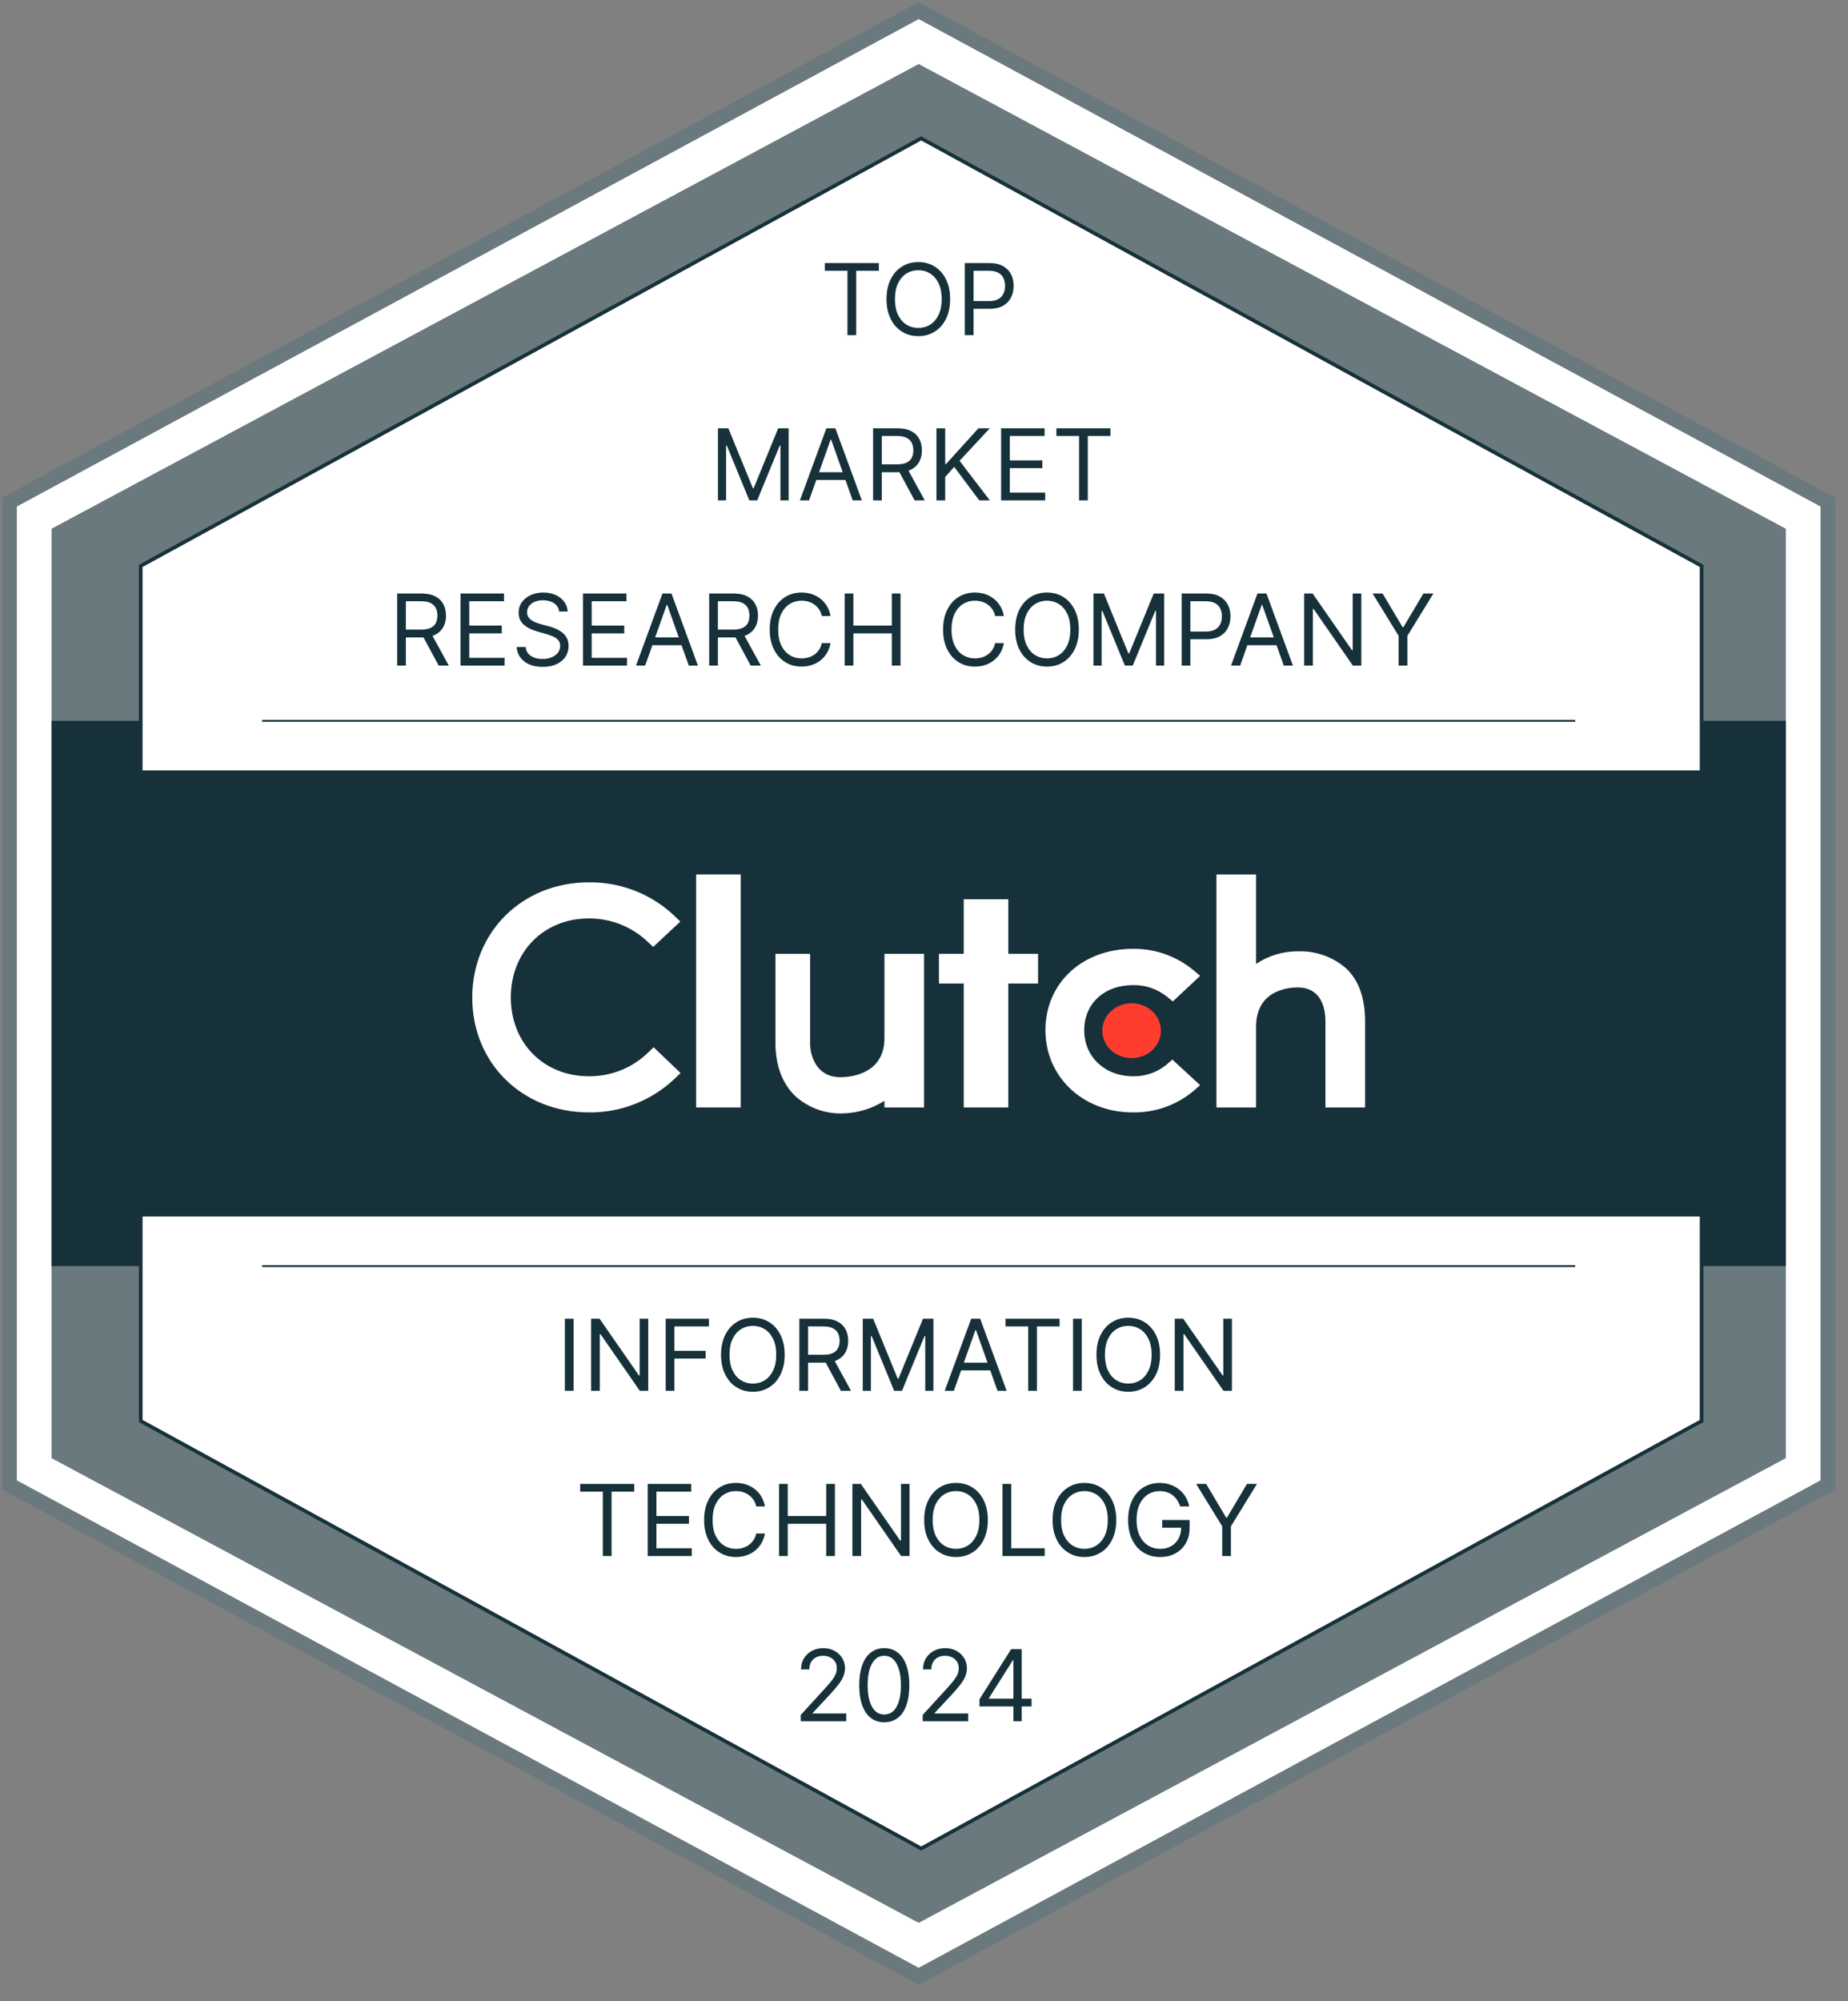<?xml version="1.0" encoding="UTF-8"?> <svg xmlns="http://www.w3.org/2000/svg" width="109" height="118" viewBox="0 0 109 118" fill="none"><rect x="0" y="0" width="109" height="118" fill="#808080" stroke="none"/> <g clip-path="url(#clip0_651_2811)"> <path d="M107.964 29.6V87.551L54.333 116.526L0.702 87.551V29.6L54.333 0.624L107.964 29.6Z" fill="white"></path> <path d="M54.187 117.028L53.982 116.917L0.117 87.816V29.348L0.348 29.226L54.187 0.122L54.391 0.233L108.256 29.348V87.831L54.187 117.028ZM0.994 87.284L54.187 116.023L107.379 87.284V29.866L54.187 1.127L0.994 29.866V87.284Z" fill="#6A797D"></path> <path d="M105.333 31.175V85.974L54.187 113.375L3.04 85.974V31.175L54.187 3.775L105.333 31.175Z" fill="#6A797D"></path> <path d="M105.333 42.501H3.04V74.65H105.333V42.501Z" fill="#17313B"></path> <path d="M100.365 33.367V83.784L54.333 108.991L8.301 83.784V33.367L54.333 8.159L100.365 33.367Z" fill="white" stroke="#17313B" stroke-width="0.216" stroke-miterlimit="10"></path> <path d="M103.872 45.423H4.501V71.727H103.872V45.423Z" fill="#17313B"></path> <path d="M15.461 74.65H92.912" stroke="#17313B" stroke-width="0.108" stroke-miterlimit="10"></path> <path d="M15.461 42.501H92.912" stroke="#17313B" stroke-width="0.108" stroke-miterlimit="10"></path> <path d="M43.691 51.56H41.06V65.297H43.691V51.56Z" fill="white"></path> <path d="M52.167 61.206C52.167 63.345 50.141 63.515 49.574 63.515C48.154 63.515 47.783 62.263 47.783 61.51V56.237H45.737V61.498C45.737 62.825 46.154 63.921 46.932 64.649C47.697 65.325 48.691 65.683 49.712 65.648C50.582 65.627 51.431 65.37 52.167 64.906V65.298H54.505V56.237H52.167V61.206Z" fill="white"></path> <path d="M59.473 53.022H56.843V56.237H55.382V57.99H56.843V65.297H59.473V57.99H61.227V56.237H59.473V53.022Z" fill="white"></path> <path d="M68.8 62.779C68.247 63.23 67.553 63.471 66.838 63.459C65.172 63.459 63.95 62.316 63.95 60.747C63.95 59.177 65.119 58.084 66.838 58.084C67.555 58.071 68.253 58.308 68.814 58.753L69.177 59.045L70.789 57.537L70.386 57.198C69.384 56.372 68.121 55.928 66.823 55.945C63.833 55.945 61.662 57.965 61.662 60.738C61.662 63.511 63.886 65.59 66.823 65.59C68.128 65.61 69.396 65.161 70.397 64.324L70.786 63.982L69.149 62.474L68.799 62.779H68.8Z" fill="white"></path> <path d="M79.389 57.09C78.609 56.415 77.605 56.059 76.574 56.093C75.689 56.082 74.822 56.341 74.087 56.835V51.56H71.749V65.297H74.087V60.533C74.087 58.394 75.966 58.221 76.533 58.221C77.953 58.221 78.178 59.474 78.178 60.229V65.297H80.516V60.241C80.516 58.914 80.178 57.821 79.389 57.09Z" fill="white"></path> <path d="M66.745 62.39C67.7 62.39 68.473 61.665 68.473 60.77C68.473 59.876 67.7 59.151 66.745 59.151C65.791 59.151 65.018 59.876 65.018 60.77C65.018 61.665 65.791 62.39 66.745 62.39Z" fill="#FF3D2E"></path> <path d="M38.176 62.108C37.247 62.987 36.012 63.472 34.732 63.458C32.067 63.458 30.13 61.5 30.13 58.811C30.13 56.122 32.067 54.152 34.732 54.152C36.004 54.145 37.232 54.625 38.164 55.491L38.526 55.833L40.125 54.337L39.774 53.995C38.414 52.708 36.605 52.002 34.732 52.025C30.807 52.025 27.855 54.948 27.855 58.823C27.855 62.698 30.819 65.589 34.732 65.589C36.611 65.611 38.426 64.899 39.788 63.605L40.139 63.266L38.552 61.747L38.176 62.109V62.108Z" fill="white"></path> <path d="M48.649 15.966V15.51H51.837V15.966H50.5V19.761H49.985V15.966H48.649ZM56.041 17.635C56.041 18.084 55.961 18.471 55.799 18.798C55.637 19.124 55.415 19.376 55.132 19.553C54.85 19.73 54.528 19.819 54.165 19.819C53.802 19.819 53.48 19.73 53.198 19.553C52.915 19.376 52.693 19.124 52.531 18.798C52.369 18.471 52.288 18.084 52.288 17.635C52.288 17.187 52.369 16.799 52.531 16.473C52.693 16.146 52.915 15.894 53.198 15.717C53.48 15.54 53.802 15.451 54.165 15.451C54.528 15.451 54.85 15.54 55.132 15.717C55.415 15.894 55.637 16.146 55.799 16.473C55.961 16.799 56.041 17.187 56.041 17.635ZM55.543 17.635C55.543 17.267 55.482 16.956 55.358 16.703C55.237 16.45 55.071 16.258 54.862 16.128C54.655 15.998 54.422 15.933 54.165 15.933C53.908 15.933 53.674 15.998 53.465 16.128C53.258 16.258 53.093 16.45 52.969 16.703C52.847 16.956 52.787 17.267 52.787 17.635C52.787 18.003 52.847 18.314 52.969 18.567C53.093 18.82 53.258 19.012 53.465 19.142C53.674 19.272 53.908 19.337 54.165 19.337C54.422 19.337 54.655 19.272 54.862 19.142C55.071 19.012 55.237 18.82 55.358 18.567C55.482 18.314 55.543 18.003 55.543 17.635ZM56.907 19.761V15.51H58.343C58.677 15.51 58.95 15.57 59.161 15.69C59.374 15.809 59.532 15.97 59.635 16.174C59.737 16.377 59.788 16.604 59.788 16.855C59.788 17.105 59.737 17.333 59.635 17.538C59.534 17.742 59.377 17.906 59.166 18.027C58.954 18.148 58.682 18.208 58.352 18.208H57.322V17.751H58.335C58.563 17.751 58.747 17.712 58.885 17.633C59.024 17.554 59.124 17.448 59.186 17.313C59.25 17.178 59.282 17.025 59.282 16.855C59.282 16.684 59.25 16.532 59.186 16.398C59.124 16.264 59.023 16.159 58.883 16.082C58.743 16.005 58.558 15.966 58.327 15.966H57.422V19.761H56.907Z" fill="#17313B"></path> <path d="M42.346 25.252H42.96L44.405 28.781H44.455L45.9 25.252H46.514V29.503H46.032V26.273H45.991L44.662 29.503H44.197L42.869 26.273H42.827V29.503H42.346V25.252ZM47.721 29.503H47.181L48.742 25.252H49.273L50.834 29.503H50.294L49.024 25.924H48.991L47.721 29.503ZM47.92 27.842H50.095V28.299H47.92V27.842ZM51.496 29.503V25.252H52.933C53.265 25.252 53.538 25.308 53.751 25.422C53.964 25.534 54.121 25.688 54.224 25.885C54.326 26.081 54.377 26.305 54.377 26.555C54.377 26.806 54.326 27.028 54.224 27.222C54.121 27.415 53.964 27.568 53.753 27.678C53.541 27.788 53.27 27.842 52.941 27.842H51.779V27.377H52.924C53.151 27.377 53.334 27.344 53.472 27.278C53.612 27.211 53.713 27.117 53.776 26.995C53.839 26.872 53.871 26.726 53.871 26.555C53.871 26.385 53.839 26.236 53.776 26.109C53.712 25.982 53.61 25.884 53.47 25.814C53.331 25.744 53.146 25.708 52.916 25.708H52.011V29.503H51.496ZM53.497 27.593L54.544 29.503H53.946L52.916 27.593H53.497ZM55.235 29.503V25.252H55.75V27.361H55.8L57.71 25.252H58.382L56.597 27.17L58.382 29.503H57.759L56.281 27.527L55.75 28.125V29.503H55.235ZM59.048 29.503V25.252H61.614V25.708H59.563V27.145H61.481V27.602H59.563V29.046H61.647V29.503H59.048ZM62.309 25.708V25.252H65.498V25.708H64.161V29.503H63.646V25.708H62.309Z" fill="#17313B"></path> <path d="M23.425 39.245V34.994H24.861C25.193 34.994 25.466 35.051 25.679 35.164C25.892 35.276 26.05 35.431 26.152 35.627C26.255 35.824 26.306 36.047 26.306 36.297C26.306 36.548 26.255 36.77 26.152 36.964C26.05 37.158 25.893 37.31 25.681 37.42C25.469 37.53 25.199 37.584 24.869 37.584H23.707V37.12H24.853C25.08 37.12 25.262 37.086 25.401 37.02C25.541 36.953 25.642 36.859 25.704 36.738C25.767 36.614 25.799 36.468 25.799 36.297C25.799 36.127 25.767 35.979 25.704 35.851C25.64 35.724 25.538 35.626 25.399 35.556C25.259 35.486 25.074 35.451 24.845 35.451H23.939V39.245H23.425ZM25.426 37.335L26.472 39.245H25.874L24.845 37.335H25.426ZM27.164 39.245V34.994H29.729V35.451H27.678V36.887H29.596V37.344H27.678V38.788H29.762V39.245H27.164ZM32.982 36.057C32.957 35.846 32.856 35.683 32.679 35.567C32.502 35.451 32.285 35.392 32.027 35.392C31.839 35.392 31.674 35.423 31.533 35.484C31.393 35.545 31.284 35.629 31.205 35.735C31.128 35.842 31.089 35.963 31.089 36.098C31.089 36.212 31.116 36.309 31.17 36.391C31.225 36.471 31.296 36.538 31.382 36.592C31.467 36.645 31.557 36.688 31.651 36.723C31.746 36.756 31.832 36.783 31.911 36.804L32.343 36.92C32.453 36.949 32.577 36.989 32.712 37.041C32.849 37.092 32.98 37.162 33.105 37.25C33.23 37.337 33.334 37.45 33.416 37.587C33.498 37.724 33.538 37.892 33.538 38.091C33.538 38.321 33.478 38.528 33.358 38.714C33.239 38.899 33.064 39.047 32.835 39.156C32.606 39.265 32.329 39.32 32.002 39.32C31.698 39.32 31.434 39.271 31.211 39.172C30.99 39.074 30.816 38.937 30.688 38.761C30.562 38.586 30.491 38.382 30.474 38.149H31.006C31.02 38.31 31.074 38.443 31.168 38.548C31.263 38.651 31.384 38.729 31.529 38.78C31.676 38.83 31.833 38.855 32.002 38.855C32.199 38.855 32.375 38.823 32.532 38.759C32.688 38.694 32.812 38.604 32.903 38.489C32.995 38.373 33.04 38.238 33.04 38.083C33.04 37.941 33.001 37.827 32.922 37.738C32.843 37.65 32.739 37.578 32.611 37.522C32.482 37.467 32.343 37.418 32.193 37.377L31.67 37.227C31.338 37.132 31.075 36.996 30.881 36.819C30.688 36.641 30.591 36.41 30.591 36.123C30.591 35.885 30.655 35.678 30.784 35.5C30.914 35.322 31.088 35.184 31.307 35.085C31.527 34.986 31.773 34.936 32.044 34.936C32.318 34.936 32.561 34.985 32.774 35.083C32.987 35.18 33.156 35.313 33.281 35.482C33.407 35.651 33.473 35.842 33.48 36.057H32.982ZM34.385 39.245V34.994H36.95V35.451H34.9V36.887H36.818V37.344H34.9V38.788H36.984V39.245H34.385ZM38.053 39.245H37.513L39.074 34.994H39.605L41.166 39.245H40.627L39.356 35.666H39.323L38.053 39.245ZM38.252 37.584H40.427V38.041H38.252V37.584ZM41.828 39.245V34.994H43.265C43.597 34.994 43.87 35.051 44.083 35.164C44.296 35.276 44.453 35.431 44.556 35.627C44.658 35.824 44.709 36.047 44.709 36.297C44.709 36.548 44.658 36.77 44.556 36.964C44.453 37.158 44.297 37.31 44.085 37.42C43.873 37.53 43.602 37.584 43.273 37.584H42.111V37.12H43.257C43.483 37.12 43.666 37.086 43.804 37.02C43.944 36.953 44.045 36.859 44.108 36.738C44.171 36.614 44.203 36.468 44.203 36.297C44.203 36.127 44.171 35.979 44.108 35.851C44.044 35.724 43.942 35.626 43.802 35.556C43.663 35.486 43.478 35.451 43.248 35.451H42.343V39.245H41.828ZM43.829 37.335L44.876 39.245H44.278L43.248 37.335H43.829ZM48.988 36.322H48.473C48.443 36.174 48.39 36.044 48.314 35.932C48.239 35.82 48.148 35.726 48.04 35.65C47.933 35.572 47.815 35.514 47.685 35.475C47.554 35.437 47.419 35.417 47.278 35.417C47.02 35.417 46.787 35.483 46.578 35.612C46.371 35.743 46.205 35.934 46.082 36.188C45.96 36.441 45.9 36.751 45.9 37.12C45.9 37.488 45.96 37.798 46.082 38.052C46.205 38.305 46.371 38.496 46.578 38.627C46.787 38.757 47.02 38.822 47.278 38.822C47.419 38.822 47.554 38.802 47.685 38.764C47.815 38.725 47.933 38.667 48.04 38.591C48.148 38.514 48.239 38.419 48.314 38.307C48.39 38.193 48.443 38.063 48.473 37.917H48.988C48.949 38.134 48.879 38.328 48.776 38.5C48.674 38.672 48.547 38.818 48.395 38.938C48.242 39.057 48.071 39.148 47.882 39.21C47.694 39.272 47.492 39.303 47.278 39.303C46.915 39.303 46.593 39.215 46.31 39.038C46.028 38.86 45.806 38.609 45.644 38.282C45.482 37.955 45.401 37.568 45.401 37.12C45.401 36.671 45.482 36.284 45.644 35.957C45.806 35.63 46.028 35.379 46.31 35.202C46.593 35.024 46.915 34.936 47.278 34.936C47.492 34.936 47.694 34.967 47.882 35.029C48.071 35.092 48.242 35.183 48.395 35.303C48.547 35.422 48.674 35.568 48.776 35.739C48.879 35.909 48.949 36.104 48.988 36.322ZM49.82 39.245V34.994H50.335V36.887H52.602V34.994H53.116V39.245H52.602V37.344H50.335V39.245H49.82ZM59.212 36.322H58.697C58.667 36.174 58.613 36.044 58.537 35.932C58.462 35.82 58.371 35.726 58.263 35.65C58.157 35.572 58.038 35.514 57.908 35.475C57.778 35.437 57.642 35.417 57.501 35.417C57.244 35.417 57.011 35.483 56.802 35.612C56.594 35.743 56.429 35.934 56.306 36.188C56.184 36.441 56.123 36.751 56.123 37.12C56.123 37.488 56.184 37.798 56.306 38.052C56.429 38.305 56.594 38.496 56.802 38.627C57.011 38.757 57.244 38.822 57.501 38.822C57.642 38.822 57.778 38.802 57.908 38.764C58.038 38.725 58.157 38.667 58.263 38.591C58.371 38.514 58.462 38.419 58.537 38.307C58.613 38.193 58.667 38.063 58.697 37.917H59.212C59.173 38.134 59.102 38.328 59 38.5C58.898 38.672 58.77 38.818 58.618 38.938C58.466 39.057 58.295 39.148 58.105 39.21C57.917 39.272 57.716 39.303 57.501 39.303C57.139 39.303 56.816 39.215 56.534 39.038C56.252 38.86 56.03 38.609 55.868 38.282C55.706 37.955 55.625 37.568 55.625 37.12C55.625 36.671 55.706 36.284 55.868 35.957C56.03 35.63 56.252 35.379 56.534 35.202C56.816 35.024 57.139 34.936 57.501 34.936C57.716 34.936 57.917 34.967 58.105 35.029C58.295 35.092 58.466 35.183 58.618 35.303C58.77 35.422 58.898 35.568 59 35.739C59.102 35.909 59.173 36.104 59.212 36.322ZM63.631 37.12C63.631 37.568 63.55 37.955 63.388 38.282C63.226 38.609 63.004 38.86 62.721 39.038C62.439 39.215 62.117 39.303 61.754 39.303C61.392 39.303 61.069 39.215 60.787 39.038C60.505 38.86 60.282 38.609 60.12 38.282C59.959 37.955 59.878 37.568 59.878 37.12C59.878 36.671 59.959 36.284 60.12 35.957C60.282 35.63 60.505 35.379 60.787 35.202C61.069 35.024 61.392 34.936 61.754 34.936C62.117 34.936 62.439 35.024 62.721 35.202C63.004 35.379 63.226 35.63 63.388 35.957C63.55 36.284 63.631 36.671 63.631 37.12ZM63.132 37.12C63.132 36.751 63.071 36.441 62.948 36.188C62.826 35.934 62.66 35.743 62.452 35.612C62.244 35.483 62.011 35.417 61.754 35.417C61.497 35.417 61.264 35.483 61.055 35.612C60.847 35.743 60.682 35.934 60.559 36.188C60.437 36.441 60.376 36.751 60.376 37.12C60.376 37.488 60.437 37.798 60.559 38.052C60.682 38.305 60.847 38.496 61.055 38.627C61.264 38.757 61.497 38.822 61.754 38.822C62.011 38.822 62.244 38.757 62.452 38.627C62.66 38.496 62.826 38.305 62.948 38.052C63.071 37.798 63.132 37.488 63.132 37.12ZM64.496 34.994H65.111L66.555 38.523H66.605L68.05 34.994H68.664V39.245H68.183V36.015H68.141L66.813 39.245H66.348L65.019 36.015H64.978V39.245H64.496V34.994ZM69.697 39.245V34.994H71.133C71.466 34.994 71.739 35.054 71.951 35.175C72.164 35.294 72.322 35.455 72.424 35.658C72.526 35.862 72.578 36.089 72.578 36.339C72.578 36.59 72.526 36.817 72.424 37.022C72.323 37.227 72.167 37.39 71.955 37.512C71.743 37.632 71.472 37.692 71.141 37.692H70.112V37.236H71.125C71.353 37.236 71.536 37.196 71.675 37.117C71.813 37.039 71.913 36.932 71.976 36.798C72.039 36.662 72.071 36.509 72.071 36.339C72.071 36.169 72.039 36.017 71.976 35.882C71.913 35.748 71.812 35.643 71.673 35.567C71.533 35.489 71.347 35.451 71.116 35.451H70.211V39.245H69.697ZM73.147 39.245H72.608L74.169 34.994H74.7L76.261 39.245H75.721L74.451 35.666H74.418L73.147 39.245ZM73.347 37.584H75.522V38.041H73.347V37.584ZM80.294 34.994V39.245H79.796L77.48 35.907H77.438V39.245H76.923V34.994H77.421L79.746 38.34H79.788V34.994H80.294ZM80.959 34.994H81.549L82.728 36.978H82.777L83.956 34.994H84.546L83.01 37.493V39.245H82.495V37.493L80.959 34.994Z" fill="#17313B"></path> <path d="M33.831 77.752V82.003H33.317V77.752H33.831ZM38.235 77.752V82.003H37.736L35.42 78.665H35.378V82.003H34.864V77.752H35.362L37.687 81.098H37.728V77.752H38.235ZM39.265 82.003V77.752H41.814V78.208H39.779V79.645H41.623V80.102H39.779V82.003H39.265ZM46.282 79.877C46.282 80.326 46.201 80.713 46.039 81.04C45.878 81.366 45.656 81.618 45.373 81.795C45.091 81.972 44.769 82.061 44.406 82.061C44.043 82.061 43.721 81.972 43.439 81.795C43.156 81.618 42.934 81.366 42.772 81.04C42.61 80.713 42.529 80.326 42.529 79.877C42.529 79.429 42.61 79.041 42.772 78.715C42.934 78.388 43.156 78.136 43.439 77.959C43.721 77.782 44.043 77.694 44.406 77.694C44.769 77.694 45.091 77.782 45.373 77.959C45.656 78.136 45.878 78.388 46.039 78.715C46.201 79.041 46.282 79.429 46.282 79.877ZM45.784 79.877C45.784 79.509 45.723 79.199 45.599 78.945C45.478 78.692 45.312 78.5 45.103 78.37C44.896 78.24 44.663 78.175 44.406 78.175C44.148 78.175 43.915 78.24 43.706 78.37C43.499 78.5 43.333 78.692 43.21 78.945C43.089 79.199 43.028 79.509 43.028 79.877C43.028 80.246 43.089 80.556 43.21 80.809C43.333 81.063 43.499 81.254 43.706 81.384C43.915 81.514 44.148 81.579 44.406 81.579C44.663 81.579 44.896 81.514 45.103 81.384C45.312 81.254 45.478 81.063 45.599 80.809C45.723 80.556 45.784 80.246 45.784 79.877ZM47.148 82.003V77.752H48.584C48.916 77.752 49.189 77.808 49.402 77.922C49.615 78.034 49.773 78.188 49.876 78.385C49.978 78.581 50.029 78.805 50.029 79.055C50.029 79.306 49.978 79.528 49.876 79.722C49.773 79.915 49.616 80.068 49.404 80.178C49.193 80.288 48.922 80.342 48.593 80.342H47.43V79.877H48.576C48.803 79.877 48.986 79.844 49.124 79.778C49.264 79.711 49.365 79.617 49.427 79.495C49.491 79.372 49.523 79.226 49.523 79.055C49.523 78.885 49.491 78.736 49.427 78.609C49.364 78.482 49.262 78.383 49.122 78.314C48.982 78.244 48.797 78.208 48.568 78.208H47.663V82.003H47.148ZM49.149 80.093L50.195 82.003H49.597L48.568 80.093H49.149ZM50.887 77.752H51.501L52.946 81.281H52.996L54.441 77.752H55.055V82.003H54.574V78.773H54.532L53.203 82.003H52.739L51.41 78.773H51.368V82.003H50.887V77.752ZM56.262 82.003H55.722L57.283 77.752H57.814L59.375 82.003H58.836L57.565 78.424H57.532L56.262 82.003ZM56.461 80.342H58.636V80.799H56.461V80.342ZM59.308 78.208V77.752H62.497V78.208H61.16V82.003H60.645V78.208H59.308ZM63.806 77.752V82.003H63.291V77.752H63.806ZM68.425 79.877C68.425 80.326 68.344 80.713 68.182 81.04C68.02 81.366 67.798 81.618 67.516 81.795C67.234 81.972 66.911 82.061 66.549 82.061C66.186 82.061 65.864 81.972 65.581 81.795C65.299 81.618 65.077 81.366 64.915 81.04C64.753 80.713 64.672 80.326 64.672 79.877C64.672 79.429 64.753 79.041 64.915 78.715C65.077 78.388 65.299 78.136 65.581 77.959C65.864 77.782 66.186 77.694 66.549 77.694C66.911 77.694 67.234 77.782 67.516 77.959C67.798 78.136 68.02 78.388 68.182 78.715C68.344 79.041 68.425 79.429 68.425 79.877ZM67.927 79.877C67.927 79.509 67.865 79.199 67.742 78.945C67.62 78.692 67.455 78.5 67.246 78.37C67.038 78.24 66.806 78.175 66.549 78.175C66.291 78.175 66.058 78.24 65.849 78.37C65.641 78.5 65.476 78.692 65.353 78.945C65.231 79.199 65.17 79.509 65.17 79.877C65.17 80.246 65.231 80.556 65.353 80.809C65.476 81.063 65.641 81.254 65.849 81.384C66.058 81.514 66.291 81.579 66.549 81.579C66.806 81.579 67.038 81.514 67.246 81.384C67.455 81.254 67.62 81.063 67.742 80.809C67.865 80.556 67.927 80.246 67.927 79.877ZM72.662 77.752V82.003H72.163L69.847 78.665H69.805V82.003H69.291V77.752H69.789L72.114 81.098H72.155V77.752H72.662Z" fill="#17313B"></path> <path d="M34.22 87.951V87.494H37.409V87.951H36.072V91.745H35.557V87.951H34.22ZM38.203 91.745V87.494H40.769V87.951H38.718V89.387H40.636V89.844H38.718V91.288H40.802V91.745H38.203ZM45.118 88.822H44.603C44.572 88.674 44.519 88.544 44.443 88.432C44.368 88.32 44.277 88.226 44.169 88.15C44.062 88.072 43.944 88.014 43.814 87.975C43.684 87.937 43.548 87.917 43.407 87.917C43.15 87.917 42.917 87.983 42.708 88.112C42.5 88.243 42.335 88.434 42.212 88.688C42.09 88.941 42.029 89.251 42.029 89.62C42.029 89.988 42.09 90.298 42.212 90.552C42.335 90.805 42.5 90.996 42.708 91.126C42.917 91.257 43.15 91.322 43.407 91.322C43.548 91.322 43.684 91.302 43.814 91.263C43.944 91.225 44.062 91.167 44.169 91.091C44.277 91.014 44.368 90.919 44.443 90.807C44.519 90.693 44.572 90.563 44.603 90.417H45.118C45.079 90.634 45.008 90.828 44.906 91C44.803 91.171 44.676 91.317 44.524 91.438C44.372 91.557 44.201 91.648 44.011 91.71C43.823 91.772 43.622 91.803 43.407 91.803C43.045 91.803 42.722 91.715 42.44 91.537C42.158 91.36 41.935 91.109 41.774 90.782C41.612 90.455 41.531 90.068 41.531 89.62C41.531 89.171 41.612 88.784 41.774 88.457C41.935 88.13 42.158 87.879 42.44 87.701C42.722 87.524 43.045 87.436 43.407 87.436C43.622 87.436 43.823 87.467 44.011 87.529C44.201 87.591 44.372 87.683 44.524 87.803C44.676 87.922 44.803 88.068 44.906 88.239C45.008 88.409 45.079 88.604 45.118 88.822ZM45.95 91.745V87.494H46.464V89.387H48.731V87.494H49.246V91.745H48.731V89.844H46.464V91.745H45.95ZM53.647 87.494V91.745H53.149L50.833 88.407H50.791V91.745H50.276V87.494H50.775L53.099 90.84H53.141V87.494H53.647ZM58.264 89.62C58.264 90.068 58.184 90.455 58.022 90.782C57.86 91.109 57.638 91.36 57.355 91.537C57.073 91.715 56.751 91.803 56.388 91.803C56.025 91.803 55.703 91.715 55.421 91.537C55.138 91.36 54.916 91.109 54.754 90.782C54.592 90.455 54.511 90.068 54.511 89.62C54.511 89.171 54.592 88.784 54.754 88.457C54.916 88.13 55.138 87.879 55.421 87.701C55.703 87.524 56.025 87.436 56.388 87.436C56.751 87.436 57.073 87.524 57.355 87.701C57.638 87.879 57.86 88.13 58.022 88.457C58.184 88.784 58.264 89.171 58.264 89.62ZM57.766 89.62C57.766 89.251 57.705 88.941 57.581 88.688C57.46 88.434 57.294 88.243 57.085 88.112C56.878 87.983 56.645 87.917 56.388 87.917C56.131 87.917 55.897 87.983 55.688 88.112C55.481 88.243 55.316 88.434 55.192 88.688C55.071 88.941 55.01 89.251 55.01 89.62C55.01 89.988 55.071 90.298 55.192 90.552C55.316 90.805 55.481 90.996 55.688 91.126C55.897 91.257 56.131 91.322 56.388 91.322C56.645 91.322 56.878 91.257 57.085 91.126C57.294 90.996 57.46 90.805 57.581 90.552C57.705 90.298 57.766 89.988 57.766 89.62ZM59.13 91.745V87.494H59.645V91.288H61.621V91.745H59.13ZM65.839 89.62C65.839 90.068 65.758 90.455 65.597 90.782C65.435 91.109 65.213 91.36 64.93 91.537C64.648 91.715 64.326 91.803 63.963 91.803C63.6 91.803 63.278 91.715 62.996 91.537C62.713 91.36 62.491 91.109 62.329 90.782C62.167 90.455 62.086 90.068 62.086 89.62C62.086 89.171 62.167 88.784 62.329 88.457C62.491 88.13 62.713 87.879 62.996 87.701C63.278 87.524 63.6 87.436 63.963 87.436C64.326 87.436 64.648 87.524 64.93 87.701C65.213 87.879 65.435 88.13 65.597 88.457C65.758 88.784 65.839 89.171 65.839 89.62ZM65.341 89.62C65.341 89.251 65.28 88.941 65.156 88.688C65.035 88.434 64.869 88.243 64.66 88.112C64.453 87.983 64.22 87.917 63.963 87.917C63.706 87.917 63.472 87.983 63.263 88.112C63.056 88.243 62.89 88.434 62.767 88.688C62.645 88.941 62.585 89.251 62.585 89.62C62.585 89.988 62.645 90.298 62.767 90.552C62.89 90.805 63.056 90.996 63.263 91.126C63.472 91.257 63.706 91.322 63.963 91.322C64.22 91.322 64.453 91.257 64.66 91.126C64.869 90.996 65.035 90.805 65.156 90.552C65.28 90.298 65.341 89.988 65.341 89.62ZM69.611 88.822C69.565 88.683 69.505 88.557 69.43 88.447C69.357 88.335 69.269 88.239 69.167 88.16C69.066 88.081 68.951 88.021 68.822 87.98C68.694 87.938 68.552 87.917 68.399 87.917C68.147 87.917 67.918 87.983 67.712 88.112C67.505 88.243 67.342 88.434 67.22 88.688C67.098 88.941 67.037 89.251 67.037 89.62C67.037 89.988 67.099 90.298 67.222 90.552C67.345 90.805 67.512 90.996 67.722 91.126C67.933 91.257 68.169 91.322 68.432 91.322C68.676 91.322 68.89 91.27 69.076 91.166C69.262 91.061 69.408 90.913 69.511 90.722C69.617 90.529 69.669 90.303 69.669 90.043L69.827 90.076H68.548V89.62H70.167V90.076C70.167 90.426 70.093 90.731 69.943 90.99C69.795 91.248 69.59 91.449 69.329 91.591C69.069 91.733 68.77 91.803 68.432 91.803C68.056 91.803 67.725 91.715 67.44 91.537C67.156 91.36 66.935 91.109 66.776 90.782C66.618 90.455 66.539 90.068 66.539 89.62C66.539 89.283 66.584 88.981 66.674 88.712C66.765 88.443 66.894 88.213 67.06 88.023C67.226 87.834 67.422 87.688 67.65 87.587C67.876 87.486 68.126 87.436 68.399 87.436C68.623 87.436 68.832 87.47 69.026 87.538C69.221 87.604 69.394 87.699 69.547 87.822C69.7 87.944 69.828 88.09 69.931 88.26C70.033 88.429 70.104 88.616 70.142 88.822H69.611ZM70.552 87.494H71.142L72.321 89.478H72.371L73.55 87.494H74.139L72.603 89.993V91.745H72.088V89.993L70.552 87.494Z" fill="#17313B"></path> <path d="M47.231 101.487V101.114L48.635 99.578C48.799 99.398 48.935 99.241 49.041 99.109C49.148 98.974 49.227 98.848 49.278 98.731C49.331 98.612 49.357 98.487 49.357 98.357C49.357 98.208 49.321 98.078 49.249 97.969C49.178 97.86 49.081 97.775 48.958 97.716C48.835 97.656 48.697 97.626 48.543 97.626C48.38 97.626 48.237 97.66 48.116 97.728C47.995 97.794 47.902 97.888 47.835 98.008C47.77 98.129 47.738 98.27 47.738 98.432H47.248C47.248 98.183 47.305 97.964 47.42 97.776C47.535 97.588 47.691 97.441 47.889 97.336C48.089 97.231 48.312 97.178 48.56 97.178C48.809 97.178 49.03 97.231 49.222 97.336C49.414 97.441 49.565 97.583 49.675 97.761C49.784 97.94 49.839 98.138 49.839 98.357C49.839 98.513 49.81 98.666 49.753 98.816C49.698 98.964 49.601 99.129 49.463 99.312C49.326 99.493 49.136 99.715 48.892 99.976L47.937 100.997V101.031H49.913V101.487H47.231ZM52.157 101.545C51.844 101.545 51.578 101.46 51.358 101.29C51.138 101.119 50.97 100.87 50.853 100.545C50.737 100.218 50.679 99.824 50.679 99.362C50.679 98.902 50.737 98.51 50.853 98.185C50.971 97.858 51.14 97.609 51.36 97.438C51.581 97.264 51.847 97.178 52.157 97.178C52.467 97.178 52.732 97.264 52.952 97.438C53.173 97.609 53.342 97.858 53.459 98.185C53.576 98.51 53.635 98.902 53.635 99.362C53.635 99.824 53.577 100.218 53.461 100.545C53.344 100.87 53.176 101.119 52.956 101.29C52.736 101.46 52.47 101.545 52.157 101.545ZM52.157 101.089C52.467 101.089 52.708 100.939 52.88 100.64C53.051 100.341 53.137 99.915 53.137 99.362C53.137 98.994 53.097 98.68 53.019 98.421C52.941 98.163 52.829 97.965 52.682 97.83C52.537 97.694 52.362 97.626 52.157 97.626C51.85 97.626 51.61 97.778 51.437 98.081C51.264 98.383 51.177 98.81 51.177 99.362C51.177 99.73 51.216 100.043 51.294 100.3C51.371 100.557 51.483 100.753 51.628 100.887C51.775 101.022 51.951 101.089 52.157 101.089ZM54.424 101.487V101.114L55.827 99.578C55.992 99.398 56.127 99.241 56.234 99.109C56.34 98.974 56.419 98.848 56.471 98.731C56.523 98.612 56.549 98.487 56.549 98.357C56.549 98.208 56.513 98.078 56.441 97.969C56.371 97.86 56.274 97.775 56.151 97.716C56.028 97.656 55.889 97.626 55.736 97.626C55.572 97.626 55.43 97.66 55.308 97.728C55.188 97.794 55.094 97.888 55.028 98.008C54.963 98.129 54.93 98.27 54.93 98.432H54.44C54.44 98.183 54.498 97.964 54.613 97.776C54.728 97.588 54.884 97.441 55.082 97.336C55.281 97.231 55.505 97.178 55.752 97.178C56.001 97.178 56.222 97.231 56.414 97.336C56.607 97.441 56.758 97.583 56.867 97.761C56.976 97.94 57.031 98.138 57.031 98.357C57.031 98.513 57.003 98.666 56.946 98.816C56.891 98.964 56.794 99.129 56.655 99.312C56.518 99.493 56.328 99.715 56.084 99.976L55.13 100.997V101.031H57.106V101.487H54.424ZM57.772 100.615V100.192L59.64 97.236H59.947V97.892H59.74L58.328 100.126V100.159H60.844V100.615H57.772ZM59.773 101.487V100.487V100.29V97.236H60.263V101.487H59.773Z" fill="#17313B"></path> </g> <defs> <clipPath id="clip0_651_2811"> <rect width="108.139" height="116.907" fill="white" transform="translate(0.117 0.122)"></rect> </clipPath> </defs> </svg> 